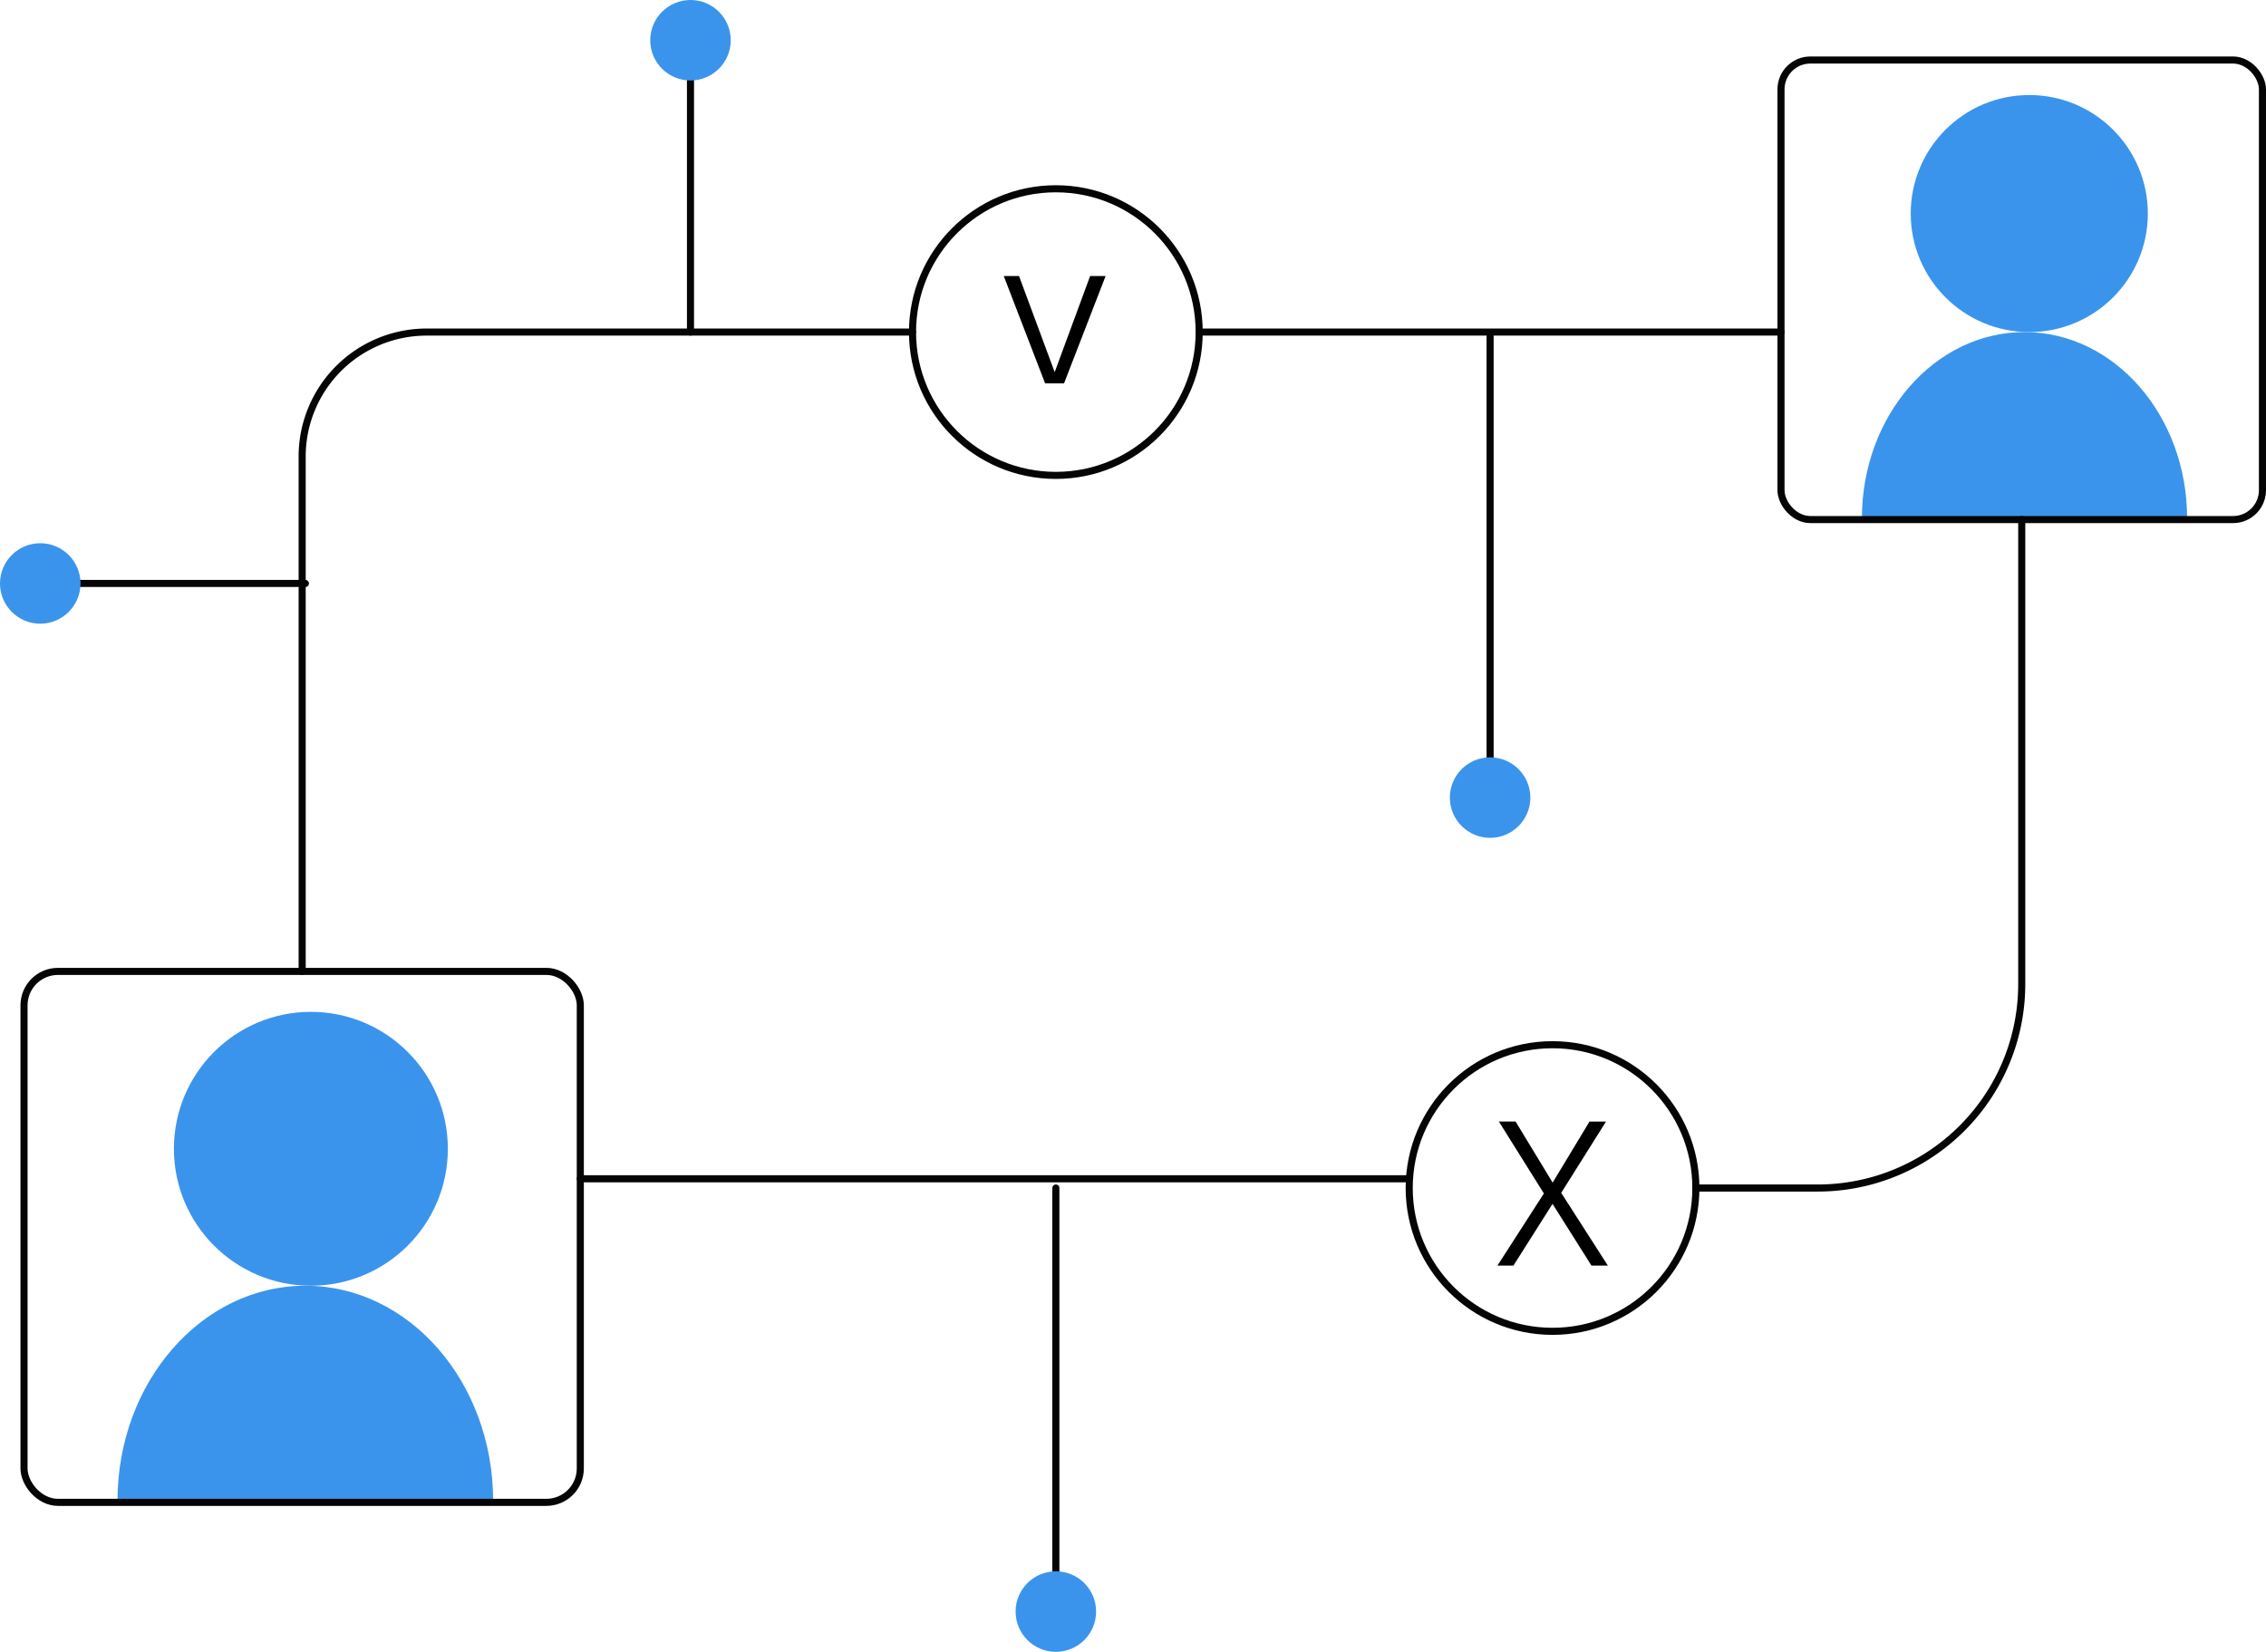 <?xml version="1.0" encoding="UTF-8"?> <svg xmlns="http://www.w3.org/2000/svg" width="850.04" height="619.78" viewBox="0 0 850.04 619.78"> <defs> <style> .cls-1 { fill: #3b94ec; } .cls-2 { fill: none; stroke: #050505; stroke-linecap: round; stroke-linejoin: round; stroke-width: 2.66px; } </style> </defs> <g id="Слой_2" data-name="Слой 2"> <g id="_7" data-name="7"> <path class="cls-1" d="M44.07,563.22c0-44.62,31.56-80.8,70.49-80.8S185,518.6,185,563.22"></path> <circle class="cls-1" cx="116.62" cy="431.04" r="51.38"></circle> <rect class="cls-2" x="9.01" y="364.48" width="208.68" height="199.22" rx="12.73"></rect> <g> <path class="cls-1" d="M698.45,194.53c0-38.62,27.31-69.93,61-69.93s61,31.31,61,69.93"></path> <circle class="cls-1" cx="761.24" cy="80.13" r="44.47"></circle> <rect class="cls-2" x="668.1" y="22.52" width="180.61" height="172.43" rx="11.02"></rect> </g> <circle class="cls-2" cx="582.4" cy="445.76" r="53.77"></circle> <circle class="cls-2" cx="396.08" cy="124.6" r="53.77"></circle> <path d="M376.53,103.56h5.73l13.38,36.07,13.3-36.07h5.81l-15.6,40.28h-7.1Z"></path> <path d="M596.27,420.82h6.19l-16.81,26.75,17.5,27.29H597l-14.6-23.16-14.67,23.16h-6l17.42-27.06-16.89-27h6.27l13.91,22.93Z"></path> <path class="cls-2" d="M113.35,364.48V171.28A46.68,46.68,0,0,1,160,124.6H342.31"></path> <line class="cls-2" x1="449.86" y1="124.6" x2="668.1" y2="124.6"></line> <line class="cls-2" x1="217.69" y1="442.29" x2="528.62" y2="442.29"></line> <path class="cls-2" d="M636.17,445.76h45.74a76.5,76.5,0,0,0,76.5-76.5V194.94"></path> <line class="cls-2" x1="558.98" y1="126.22" x2="558.98" y2="299.27"></line> <line class="cls-2" x1="15.1" y1="218.92" x2="114.56" y2="218.92"></line> <line class="cls-2" x1="396.08" y1="445.76" x2="396.08" y2="604.68"></line> </g> <g id="_8" data-name="8"> <circle class="cls-1" cx="15.1" cy="218.92" r="15.1"></circle> <circle class="cls-1" cx="396.08" cy="604.68" r="15.1"></circle> <circle class="cls-1" cx="558.98" cy="299.27" r="15.1"></circle> <line class="cls-2" x1="259.02" y1="124.6" x2="259.02" y2="15.1"></line> <circle class="cls-1" cx="259.02" cy="15.1" r="15.1"></circle> </g> </g> </svg> 